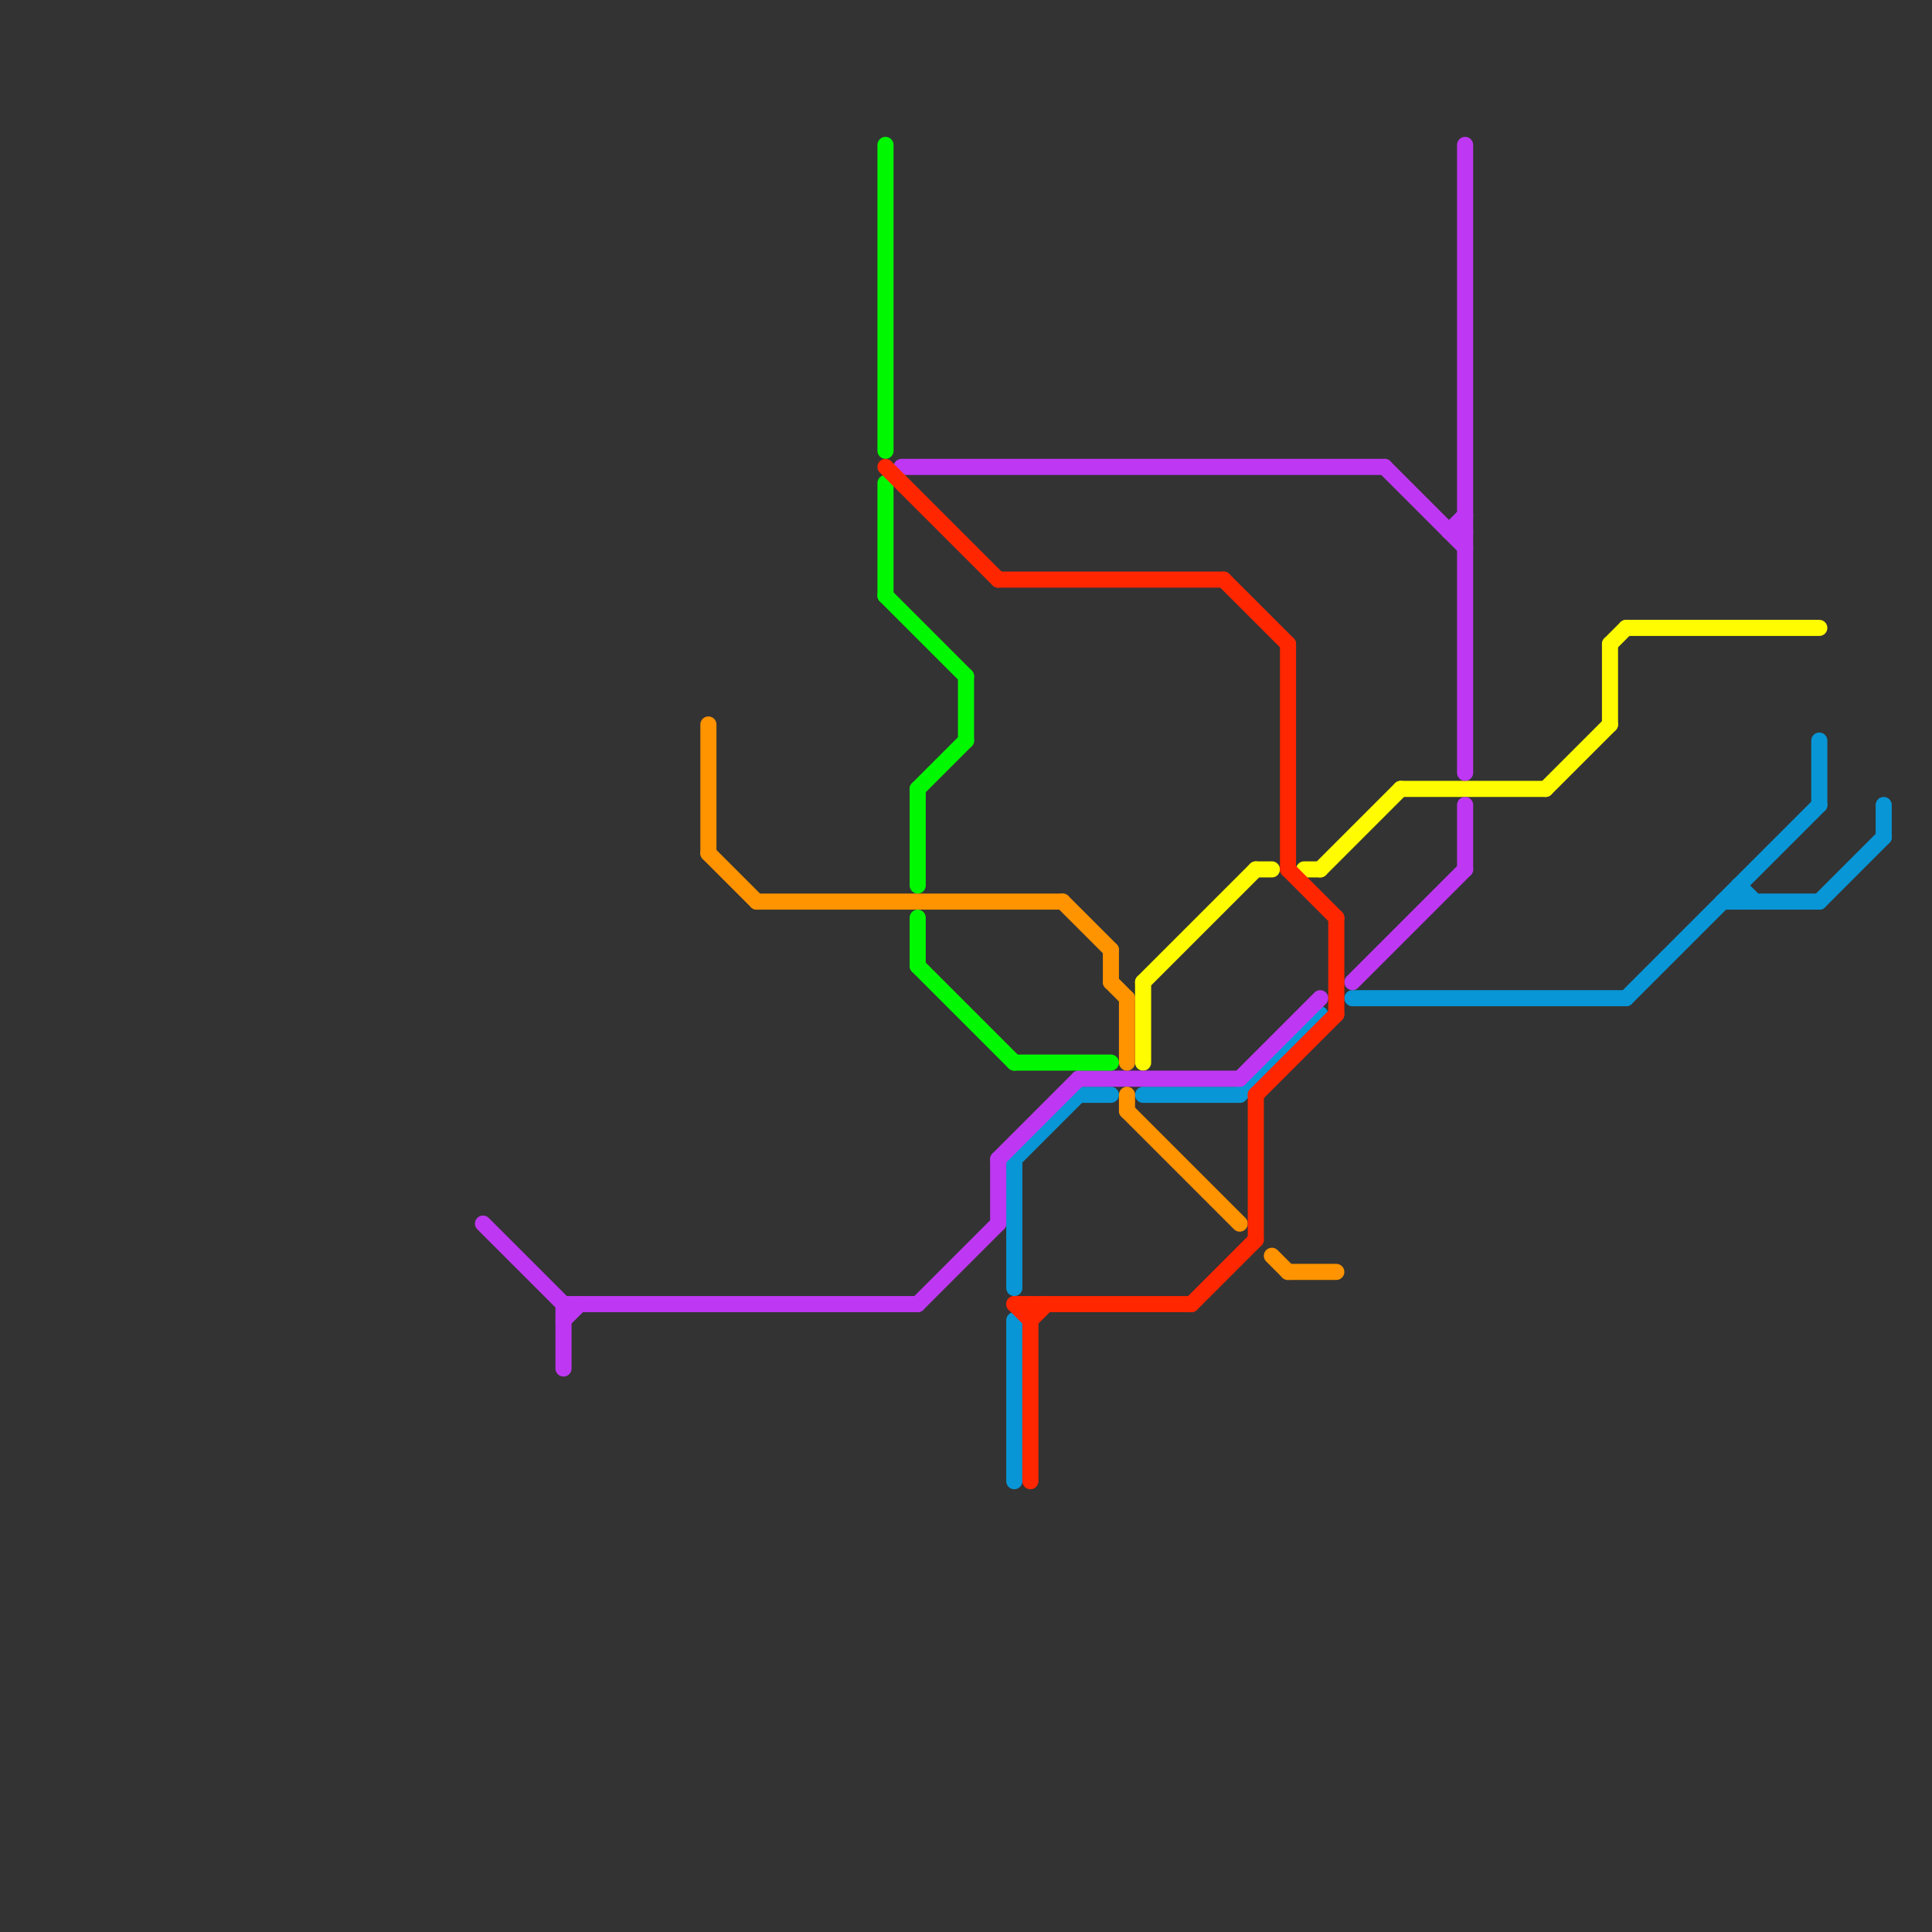 
<svg version="1.1" xmlns="http://www.w3.org/2000/svg" viewBox="0 0 120 120">
<rect x="0" y="0" width="120" height="120" fill="#333333" stroke="none"/>
<style>text { font: 1px Helvetica; font-weight: 600; white-space: pre; dominant-baseline: central; } line { stroke-width: 1; fill: none; stroke-linecap: round; stroke-linejoin: round; } .c0 { stroke: #fffb00 } .c1 { stroke: #0896d7 } .c2 { stroke: #be38f3 } .c3 { stroke: #ff9300 } .c4 { stroke: #00f900 } .c5 { stroke: #ff2600 }</style><defs><g id="wm-xf"><circle r="1.2" fill="#000"/><circle r="0.9" fill="#fff"/><circle r="0.6" fill="#000"/><circle r="0.3" fill="#fff"/></g><g id="wm"><circle r="0.6" fill="#000"/><circle r="0.3" fill="#fff"/></g></defs><line class="c0" x1="100" y1="40" x2="100" y2="45"/><line class="c0" x1="71" y1="61" x2="78" y2="54"/><line class="c0" x1="82" y1="54" x2="87" y2="49"/><line class="c0" x1="87" y1="49" x2="96" y2="49"/><line class="c0" x1="101" y1="39" x2="113" y2="39"/><line class="c0" x1="78" y1="54" x2="79" y2="54"/><line class="c0" x1="100" y1="40" x2="101" y2="39"/><line class="c0" x1="71" y1="61" x2="71" y2="66"/><line class="c0" x1="96" y1="49" x2="100" y2="45"/><line class="c0" x1="81" y1="54" x2="82" y2="54"/><line class="c1" x1="113" y1="56" x2="117" y2="52"/><line class="c1" x1="67" y1="68" x2="69" y2="68"/><line class="c1" x1="63" y1="82" x2="63" y2="92"/><line class="c1" x1="84" y1="62" x2="101" y2="62"/><line class="c1" x1="108" y1="55" x2="108" y2="56"/><line class="c1" x1="63" y1="72" x2="67" y2="68"/><line class="c1" x1="77" y1="68" x2="82" y2="63"/><line class="c1" x1="101" y1="62" x2="113" y2="50"/><line class="c1" x1="108" y1="55" x2="109" y2="56"/><line class="c1" x1="71" y1="68" x2="77" y2="68"/><line class="c1" x1="117" y1="50" x2="117" y2="52"/><line class="c1" x1="63" y1="72" x2="63" y2="80"/><line class="c1" x1="107" y1="56" x2="113" y2="56"/><line class="c1" x1="113" y1="46" x2="113" y2="50"/><line class="c2" x1="91" y1="50" x2="91" y2="54"/><line class="c2" x1="67" y1="67" x2="77" y2="67"/><line class="c2" x1="57" y1="81" x2="62" y2="76"/><line class="c2" x1="91" y1="9" x2="91" y2="48"/><line class="c2" x1="84" y1="61" x2="91" y2="54"/><line class="c2" x1="77" y1="67" x2="82" y2="62"/><line class="c2" x1="35" y1="81" x2="57" y2="81"/><line class="c2" x1="90" y1="33" x2="91" y2="33"/><line class="c2" x1="56" y1="29" x2="86" y2="29"/><line class="c2" x1="86" y1="29" x2="91" y2="34"/><line class="c2" x1="30" y1="76" x2="35" y2="81"/><line class="c2" x1="35" y1="82" x2="36" y2="81"/><line class="c2" x1="62" y1="72" x2="67" y2="67"/><line class="c2" x1="35" y1="81" x2="35" y2="85"/><line class="c2" x1="90" y1="33" x2="91" y2="32"/><line class="c2" x1="62" y1="72" x2="62" y2="76"/><line class="c3" x1="80" y1="79" x2="83" y2="79"/><line class="c3" x1="69" y1="59" x2="69" y2="61"/><line class="c3" x1="79" y1="78" x2="80" y2="79"/><line class="c3" x1="70" y1="62" x2="70" y2="66"/><line class="c3" x1="70" y1="68" x2="70" y2="69"/><line class="c3" x1="44" y1="53" x2="47" y2="56"/><line class="c3" x1="70" y1="69" x2="77" y2="76"/><line class="c3" x1="66" y1="56" x2="69" y2="59"/><line class="c3" x1="47" y1="56" x2="66" y2="56"/><line class="c3" x1="69" y1="61" x2="70" y2="62"/><line class="c3" x1="44" y1="45" x2="44" y2="53"/><line class="c4" x1="60" y1="42" x2="60" y2="46"/><line class="c4" x1="55" y1="37" x2="60" y2="42"/><line class="c4" x1="55" y1="9" x2="55" y2="28"/><line class="c4" x1="57" y1="49" x2="57" y2="55"/><line class="c4" x1="57" y1="57" x2="57" y2="60"/><line class="c4" x1="57" y1="49" x2="60" y2="46"/><line class="c4" x1="63" y1="66" x2="69" y2="66"/><line class="c4" x1="57" y1="60" x2="63" y2="66"/><line class="c4" x1="55" y1="30" x2="55" y2="37"/><line class="c5" x1="62" y1="36" x2="76" y2="36"/><line class="c5" x1="64" y1="82" x2="65" y2="81"/><line class="c5" x1="64" y1="81" x2="64" y2="92"/><line class="c5" x1="55" y1="29" x2="62" y2="36"/><line class="c5" x1="78" y1="68" x2="83" y2="63"/><line class="c5" x1="76" y1="36" x2="80" y2="40"/><line class="c5" x1="80" y1="54" x2="83" y2="57"/><line class="c5" x1="74" y1="81" x2="78" y2="77"/><line class="c5" x1="83" y1="57" x2="83" y2="63"/><line class="c5" x1="80" y1="40" x2="80" y2="54"/><line class="c5" x1="63" y1="81" x2="64" y2="82"/><line class="c5" x1="78" y1="68" x2="78" y2="77"/><line class="c5" x1="63" y1="81" x2="74" y2="81"/>
</svg>
